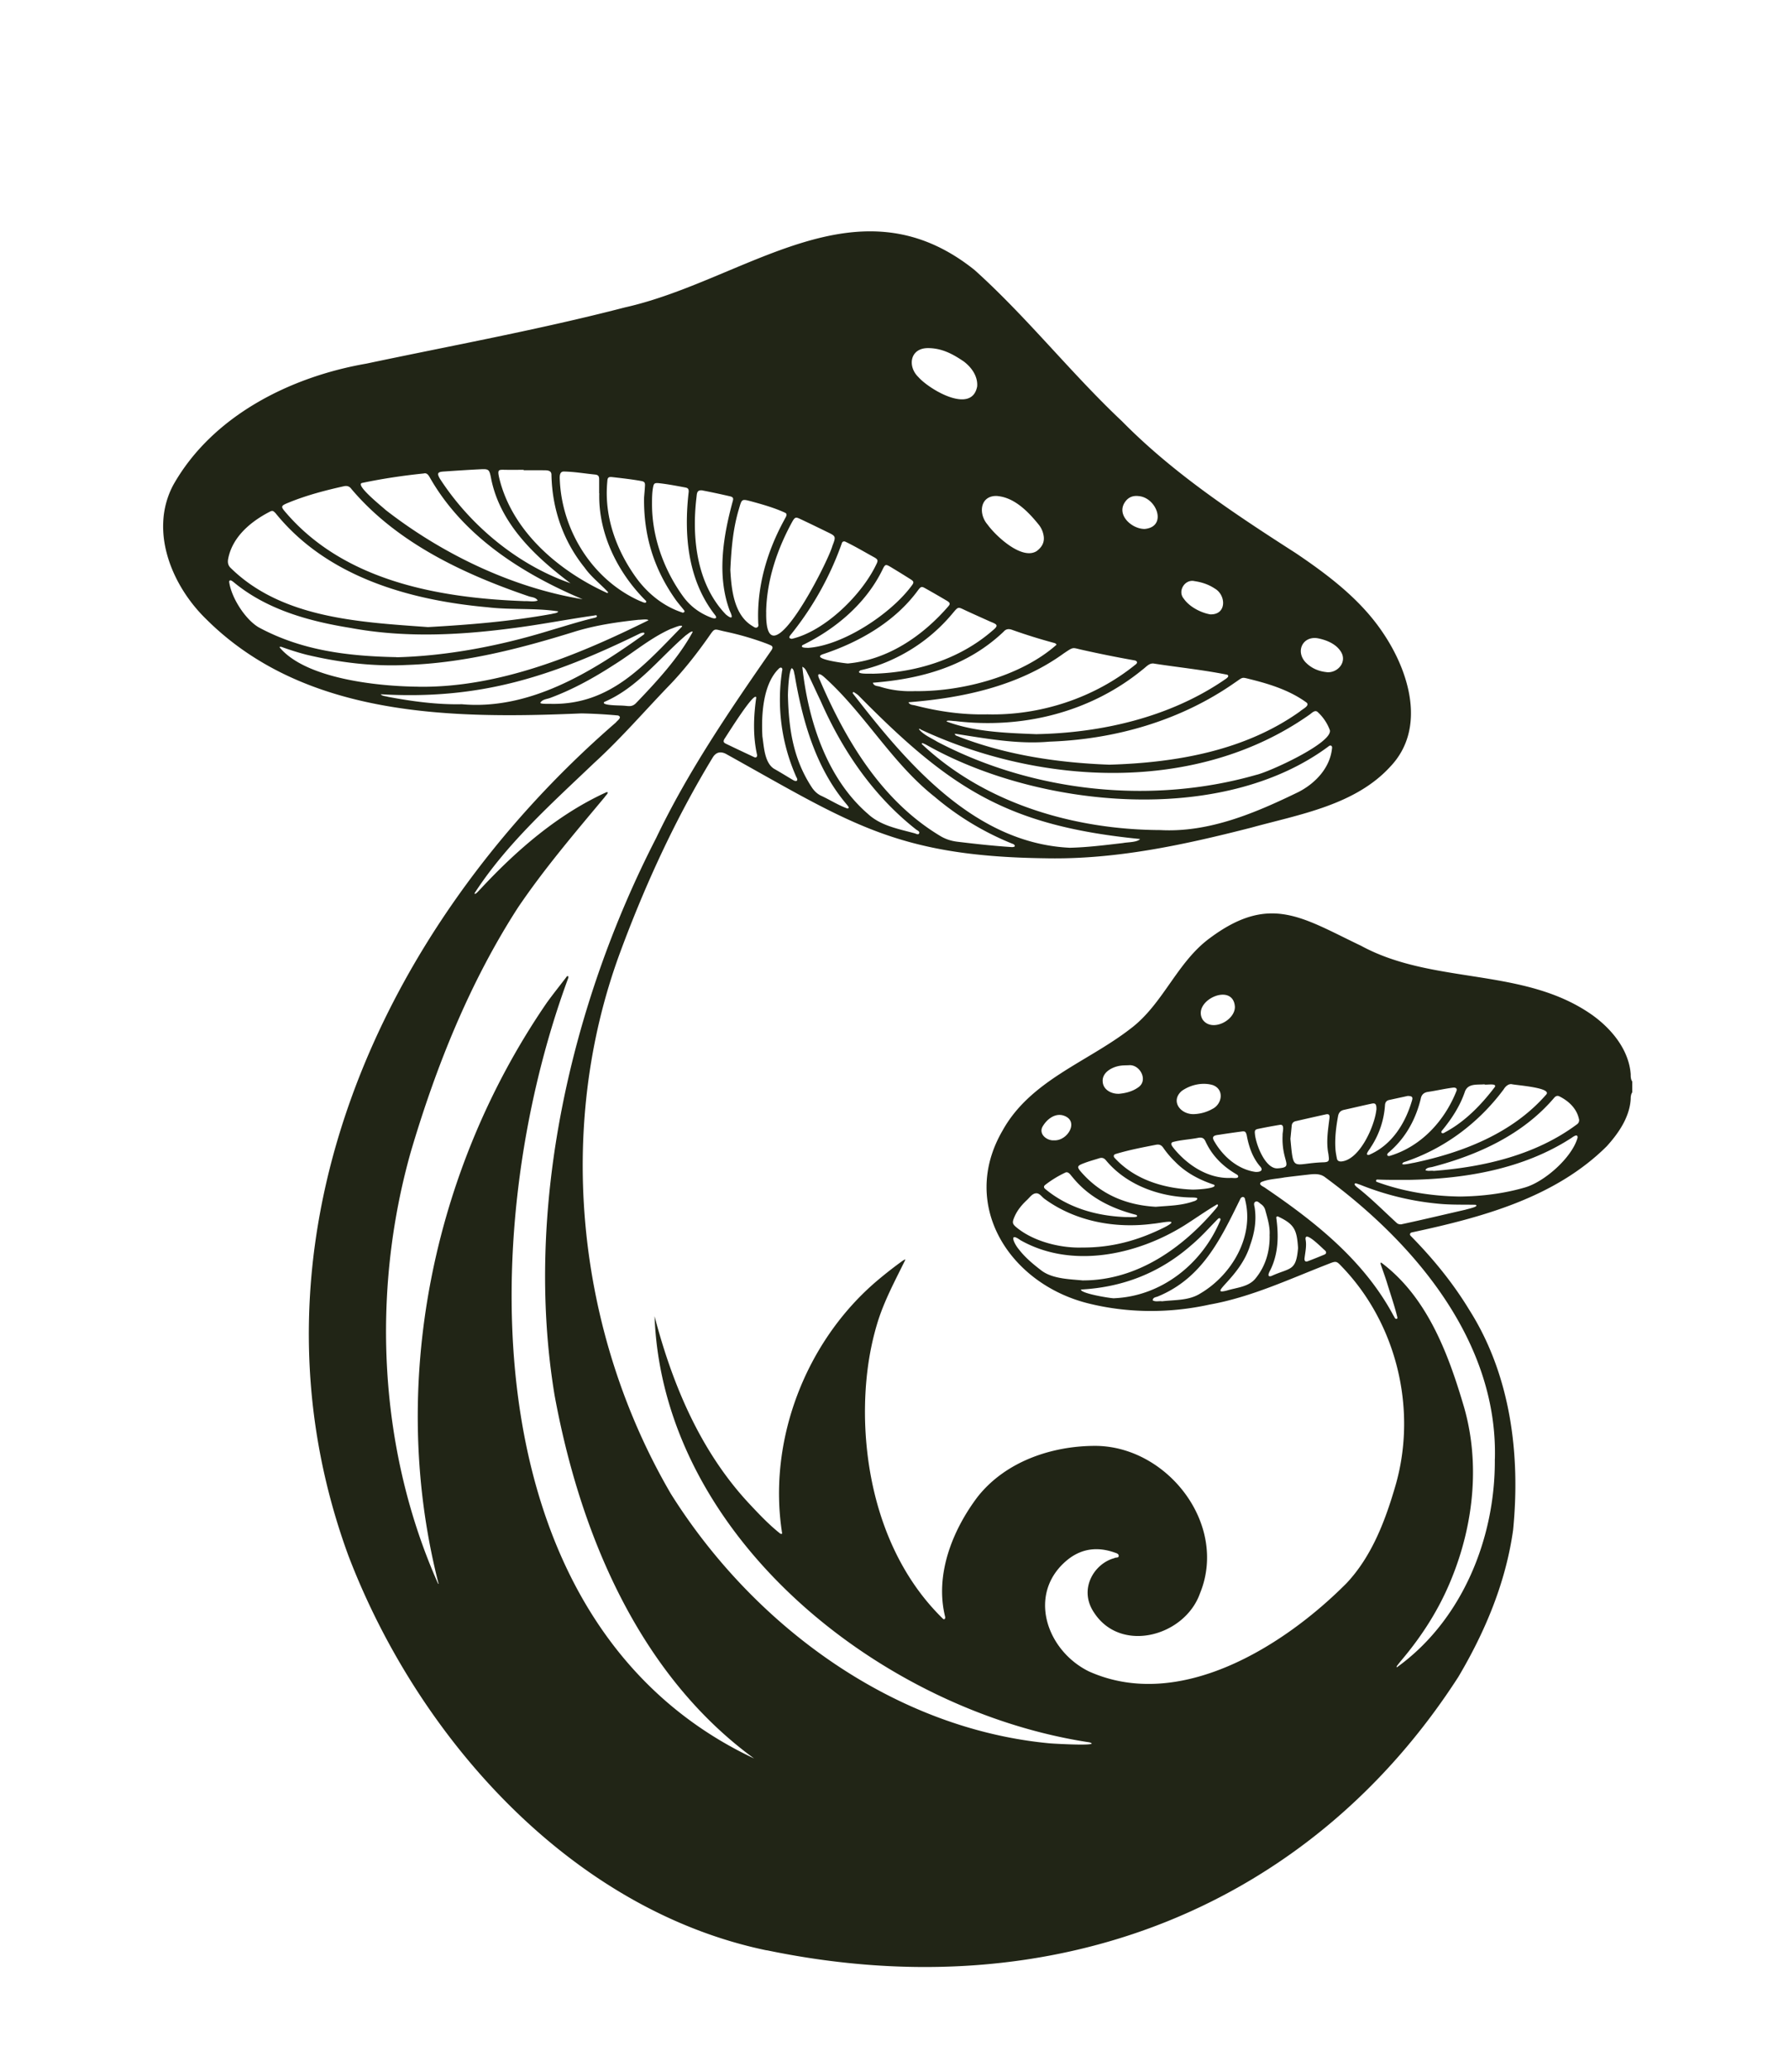 <?xml version="1.0" encoding="UTF-8"?>
<svg data-bbox="27.559 39.063 248.231 293.072" viewBox="0 0 302.23 349.92" xmlns="http://www.w3.org/2000/svg" data-type="color">
    <g>
        <defs>
            <clipPath id="2837b5da-ec6b-4c79-9020-9bb95f91537d">
                <path d="M275.75 38.67V334.2H27.15V38.67z"/>
            </clipPath>
        </defs>
        <g clip-path="url(#2837b5da-ec6b-4c79-9020-9bb95f91537d)">
            <path d="M129.51 329.32c-32.85-6.83-58.77-35.59-70.64-66.61-19.18-52.25 5-105.91 45.17-140.71.26-.35 1.13-.88.38-1.19-2.07-.19-4.14-.31-6.21-.35-21.94.95-46.73.64-63.36-15.9-5.84-5.66-9.66-14.91-5.61-22.61 6.58-11.72 19.78-18.32 32.65-20.55 14.57-3.08 29.25-5.75 43.67-9.49 20.34-4.54 39.16-22.27 59.08-6.32 8.84 7.94 16.25 17.39 24.92 25.55 8.68 8.81 19 15.62 29.35 22.26 5.48 3.7 10.91 7.8 14.65 13.34 4.47 6.53 7.47 16.2 1.35 22.67-5.96 6.55-15.39 8.1-23.57 10.35-11.41 2.92-22.97 5.42-34.81 5.16-25.21-.33-33.04-6.04-53.94-17.65-.92-.44-1.65-.23-2.18.63-6.35 10.44-11.48 21.63-15.71 33.09-10.91 29.68-7.25 64.04 8.64 91.25 13.91 22.16 37.54 39.66 64.03 42.13 1.43.11 8.79.48 6.68-.17-35.05-5.29-72.07-34.59-73.47-71.95 3.02 11.54 7.75 22.84 16.04 31.7 1.64 1.75 3.3 3.51 5.19 5 .08.06.26.07.33 0-2.5-15.68 3.96-32.52 16.15-42.79 1.34-1.13 2.73-2.21 4.15-3.24.13-.09.28-.17.42-.24.01 0 .07 0 .09.03-1.7 3.47-3.63 7.01-4.76 10.79-1.53 5.07-2.12 10.41-2.06 15.7.19 12.42 4.1 25.3 13.17 34.13.09.09.22.12.32.02.06-.11.08-.23.05-.35-1.76-7.08 1.21-14.58 5.46-20.22 4.65-5.92 12.35-8.59 19.7-8.64 12.25-.11 22.71 13.18 17.89 24.91-2.56 7.23-13.35 10.2-17.88 3.26-2.69-3.95 0-8.31 3.41-9.21.24-.18.77.03.74-.43-.03-.35-.45-.43-.75-.54-2.77-.96-5.39-.69-7.75 1.13-7.05 5.58-3.85 15.34 3.44 18.95 15.27 6.87 32.94-4.19 43.58-14.91 4.31-4.6 6.59-10.72 8.31-16.7 3.59-12.76.11-27.1-9.08-36.67-.96-1.01-.97-1.05-2.32-.51-6.6 2.56-13.05 5.61-20.07 6.86-6.76 1.49-13.85 1.47-20.58-.22-13.15-3.31-21.75-16.5-14.41-29.14 4.68-8.47 14.29-11.55 21.57-17.18 5.57-4.15 7.86-11.25 13.49-15.36 10.13-7.52 15.59-3.41 25.52 1.32 12.23 6.66 27.56 3.54 39.11 11.73 3.24 2.34 6.13 5.83 6.44 9.96 0 .44 0 .89.3 1.28v1.72c-.26.34-.3.75-.3 1.16-.18 3.09-2.05 5.8-4.06 8.01-8.78 8.72-21.18 12.02-32.93 14.54-.29.07-.39.34-.2.56 3.76 3.82 7.13 7.92 9.92 12.52 6.99 11.02 8.66 24.41 7.4 37.18-1.24 8.86-4.72 17.15-9.25 24.79-24.8 38.48-67.77 56.36-116.82 46.16m25.96-206.17c-.08-.06-.18-.15-.26 0 .79.96 2.04 1.46 3.08 2.1 16.25 8.53 36.21 10.65 53.86 5.61 2.19-.48 12.9-5.37 12.48-7.54a7.8 7.8 0 0 0-2.01-3.03c-.52-.56-1.1.2-1.56.48-18.97 13.28-45.28 11.91-65.6 2.4M73.97 267.37c.15.12.15.06.09-.07-8.5-33.35-1.09-69.72 18.31-97.98 1.05-1.45 2.17-2.85 3.26-4.27.08-.11.18-.32.37-.19.05.03.02.22-.02.33-15.85 42.96-16.06 109.38 31.41 131.73-19.54-14.25-29.45-38.16-33.71-61.38-5.18-31.47 2.72-65.94 17.18-94.06 5.3-11.08 12.23-21.27 19.22-31.33.23-.35.7-.84.21-1.14-.29-.14-.6-.27-.9-.38-2.21-.82-4.48-1.48-6.79-1.97-2.17-.45-1.7-.79-3.07 1.14-1.91 2.69-3.95 5.29-6.23 7.69-4.31 4.45-8.35 9.17-12.93 13.34-7.18 6.85-14.78 13.62-20.2 21.99.03.45.88-.62 1.02-.73 6.11-6.56 13.07-12.61 21.3-16.34.05-.01.13.03.2.06-.07.3-.38.53-.54.79-5.07 6.07-10.21 12.09-14.65 18.65-8.15 12.62-13.83 26.8-18.08 41.17-6.74 23.76-5.49 50.33 4.57 72.95m178.55-21.03c.51-19.76-13.47-36.37-28.63-47.52-.79-.64-1.71-.61-2.67-.51-1.41.16-2.83.32-4.24.5-1.31.26-2.7.26-3.93.79-.6.45.45.77.74 1.03 8.51 5.78 16.66 12.28 21.6 21.51.16.19.24.64.56.54.18-.07.08-.29.05-.44-.49-1.94-1.15-3.82-1.73-5.73-.32-1.01-.69-2.01-1.03-3.01-.03-.11-.08-.25.06-.32 7.59 5.65 11.18 14.92 13.81 23.74 2.99 9.71 1.89 20.33-1.92 29.66-2.05 5.08-4.95 9.62-8.48 13.79-.26.31-.51.63-.76.96-.03.04-.03.17 0 .21 10.95-7.85 16.67-21.7 16.56-35.17M72.22 105.89c7.06-.39 14.05-.96 21.02-2.23.39-.12.94-.11 1.06-.43-3.87-.6-7.97-.22-11.9-.69-13.25-1.19-27.17-5.14-35.85-15.89-.43-.44-.54-.48-1.06-.2-3.17 1.65-6.23 4.22-6.94 7.89-.12.6-.04 1.13.43 1.57 8.66 8.5 21.8 9.14 33.24 9.97m115.18 23.24c11.23-.33 22.86-2.33 32.2-8.98.39-.39 1.77-.98 1.11-1.52-2.7-1.97-5.96-3.04-9.18-3.85-1.87-.45-1.41-.52-2.91.49-9.17 6.42-20.2 9.58-31.33 9.97-5.36.48-10.77-.54-15.98-1.34 0 .35.48.39.73.52 8.07 3.11 16.76 4.39 25.36 4.71m8.61 11.04c8.26.45 16.1-2.9 23.4-6.45 2.84-1.48 5.29-4.07 5.62-7.37.07-.42-.27-.6-.59-.31-18.11 13.46-48.96 10.42-67.84-.2-.23-.14-.5-.25-.76-.36-.06 0-.14.1-.11.17 10.72 10.08 25.77 14.46 40.29 14.52M88.56 101.51c.75-.06 1.55.17 2.28-.11-.33-.54-.94-.54-1.44-.69-11.06-3.76-22.37-9.07-30.03-18.14-.34-.47-.75-.58-1.27-.47-3.14.7-6.25 1.51-9.23 2.72-1.51.61-1.51.67-.47 1.86 9.9 11.44 25.76 14.3 40.16 14.82m-21.57 9.48c8.53-.21 17.51-1.94 25.74-4.47 2.54-.74 5.05-1.56 7.63-2.17.18-.04.5-.12.48-.3-.03-.24-.33-.13-.51-.1-4.71.67-9.39 1.6-14.11 2.18-8.97 1.16-18.06 1.57-26.99-.09-7.04-1.13-14.19-3.1-19.77-7.74-.22-.17-.66-.54-.75-.07.35 2.65 2.67 6.31 4.96 7.69 7.2 3.9 14.94 4.89 23.32 5.05m3.75 5c13.63.17 26.91-5.34 38.8-11.22-.11-.27-1.34-.07-1.64-.09-3.69.39-7.35.93-10.9 2.03-9.2 2.86-18.63 5.28-28.3 5.6-5.68.29-11.43-.42-16.96-1.74-1.42-.37-2.81-.81-4.19-1.31-.1-.03-.28-.02-.34.05 4.39 5.32 16.59 6.62 23.53 6.67m104.45 8.01c10.89-.22 22.29-2.83 31.47-9.04.31-.24 1.19-.67.68-.99-4.07-.82-8.21-1.24-12.31-1.87-.85-.19-1.37.54-1.99.99-8.85 7.25-20.36 10.07-31.64 8.71-.42 0-1.52-.22-1.48.07 4.73 1.75 9.86 1.93 15.27 2.14m-8.37-3.35c8.95.22 18.14-2.79 25.11-8.49.26-.24.18-.5-.19-.61q-4.5-.795-8.97-1.8c-1.67-.37-1.34-.54-3.04.59-7.65 5.55-17.09 7.55-26.26 8.27.23.47.72.43 1.11.53 3.96 1.02 7.97 1.61 12.23 1.51M71.64 79.94c-3.5.36-7.03.88-10.48 1.61-1.25.32 3.54 4.12 3.99 4.56 9.6 7.47 21.45 13.14 33.27 15.07-10.16-4.29-20.14-10.62-25.78-20.51-.22-.39-.48-.84-1-.74m99.39 63.1c.24 0 .67-.1.21-.48a48 48 0 0 1-13.34-8.01c-7.3-5.76-11.83-14.11-18.71-20.25-.79-.7-1.3-.63-.69.53 4.42 10.3 10.51 20.44 20.35 26.34.93.56 1.91.86 2.99.98 3.07.37 6.04.7 9.19.9m9.56.11c3.05-.06 6.09-.45 9.12-.8.77-.16 2.38-.1 2.9-.68-22.45-2.22-32.09-8.52-47.58-24.24-.24-.22-.53-.39-.79-.57-.12-.07-.2.13-.18.2 9.12 11.81 20.55 25.26 36.55 26.08m-51.17-39.79c-.23 12.5 10.39-8.26 11.19-11.19.62-1.61.6-1.62-.96-2.37-1.54-.75-3.07-1.5-4.62-2.22-.6-.28-.76-.2-1.11.35-2.61 4.7-4.42 10.01-4.51 15.43M88.46 79.39v-.06c-1.01 0-2.03.02-3.05 0-1.16-.01-1.42-.13-1.07 1.39 2.18 9.04 10.11 15.73 18.26 19.42.07 0 .14-.09.11-.17-1.28-1.38-2.84-2.55-3.95-4.13-3.63-4.51-5.48-9.89-5.6-15.68 0-.9-1.02-.72-1.65-.76h-3.05m66.27 37.3c7.95.07 17.83-2.57 23.75-7.83-.05-.2-.28-.28-.48-.33a94 94 0 0 1-6.99-2.18c-.54-.2-1.03-.2-1.44.28-6.16 5.87-13.93 8-22.11 8.64.18.6.76.53 1.18.66 2 .64 4.06.85 6.09.75m-31.35-20.47c.18 3.21.57 7.6 3.72 9.48.24.14.49.38.78.25.39-.18.19-.57.21-.88-.24-6.06 1.51-12.01 4.42-17.31.15-.35.64-.9.15-1.17-1.77-.82-3.66-1.36-5.55-1.88-1.89-.5-1.76-.52-2.31 1.34-.96 3.23-1.25 6.56-1.42 10.17M108.81 84c.03-.44.11-1.21.15-1.98.03-.51-.09-.69-.57-.79-1.64-.3-3.3-.48-4.95-.67-.64-.07-.81.07-.84.73-.58 5.89 1.51 11.63 4.94 16.35 1.97 2.67 4.63 4.79 7.8 5.81.09.02.21-.07.29-.14.03-.03 0-.17-.04-.23-.49-.64-1.05-1.25-1.51-1.91-3.55-5.05-5.37-10.64-5.27-17.17m73.98 126.65c5.09.03 9.53-1.21 13.99-3.44 3.05-1.6-.99-.63-1.98-.58-6.36.85-13.1-.37-18.34-4.2-.49-.35-.85-1.03-1.51-.93-.61.09-.99.69-1.43 1.1-.87.81-1.63 1.71-2.12 2.82-.45 1.05-.4 1.26.5 1.97 2.94 2.33 7.41 3.37 10.89 3.26m.2 5.55c9.12-.01 16.85-5.48 22.5-12.21.1-.16.3-.33.27-.52-.04-.1-.12-.13-.2-.08-1.86 1.1-3.62 2.35-5.45 3.51-8.05 5.03-19.09 7.4-27.73 2.5-2.02-1.46-1.04.62-.3 1.5 1.1 1.44 2.48 2.58 3.91 3.67 1.93 1.42 4.91 1.42 6.99 1.64M101.22 83.29v-2.33c0-.57-.15-.76-.68-.83-1.73-.17-3.47-.47-5.21-.51-.8-.06-.79.75-.76 1.36.34 8.65 5.59 17 13.58 20.52.28.07.77.41 1 .2.03-.05.03-.18 0-.22-4.78-4.73-8.09-11.38-7.91-18.19m8.91 1.89c0 5.45 1.98 10.98 5.18 15.43 1.25 1.76 2.89 2.95 4.88 3.7.6.22 1.09.13.52-.55-4.58-5.91-5.22-13.55-4.38-20.75 0-.43-.12-.6-.54-.69-1.51-.28-3.05-.58-4.57-.74-.67-.05-.79.06-.91.69-.17.88-.18 1.78-.18 2.9m128.06 114.05c-1.83 0-3.66.03-5.5-.05-.22-.03-.36.27-.13.39 4.53 1.66 9.29 2.42 14.11 2.48 3.67-.05 7.32-.49 10.85-1.51 3.33-.92 8.02-5.04 8.97-8.42.05-.81-.81-.11-1.12.09-8.04 5.18-17.77 6.84-27.18 7.02M96.38 98.48c-5.99-4.5-12-10.12-13.45-17.88-.28-1.36-.39-1.43-1.8-1.36-2.07.1-4.14.24-6.21.38-1.01.07-1.12.32-.6 1.22 5.17 7.97 13.21 14.58 22.06 17.64m39.16 14.1c.96 8.89 4.05 18.79 11.12 24.88 2.13 1.96 5.09 2.5 7.8 3.23.27.06.64.32.79.07.21-.36-.25-.52-.48-.69-7.27-5.72-12.46-13.34-16.15-21.75-.69-1.43-1.34-2.88-2.03-4.31-.29-.49-.48-1.21-1.06-1.42m7.71-.56c6.74-.61 12.61-4.63 16.94-9.62.39-.43.33-.64-.2-.96-1.22-.72-2.46-1.44-3.7-2.13-.56-.32-.7-.28-1.12.25-3.91 5.4-10 8.88-16.24 10.93-1.91.79 3.93 1.52 4.32 1.53m-65.22 6.88c11.41 1.03 21.87-5.38 30.78-11.79.3-.49-.49-.25-.69-.15-14.98 7.31-27.01 11.23-43.8 10.26.29.33.83.3 1.22.43 4.12.77 8.29 1.34 12.49 1.25m55.79-11.05c5.58-1.32 11.8-7.44 14.23-12.56.33-.65.28-.84-.34-1.19-1.64-.9-3.26-1.87-4.94-2.67-.22-.06-.41 0-.51.2a52.5 52.5 0 0 1-8.42 15.23c-.25.34-.93.93-.01 1m13.6 5.89c7.27-.16 14.68-2.43 20.25-7.28 1.11-.9.79-1.05-.38-1.52-1.33-.6-2.68-1.2-4-1.81-1.56-.72-1.31-.81-2.48.56a28.8 28.8 0 0 1-9.81 7.53c-1.8.86-3.69 1.51-5.64 1.94-1.04.73 1.61.54 2.06.58m94.77 83.95c8.48-.64 17.28-2.69 24.21-7.86.32-.21.46-.61.33-.97-.39-1.72-1.72-2.97-3.26-3.74-.33-.18-.63-.09-.88.19-5.26 6.21-12.82 9.67-20.56 11.7-.43.12-.96.06-1.23.54.43.24.88.06 1.38.13M118.7 82.81c-.95-.13-.96.43-1.03 1.11-.83 6.83 0 14.69 4.97 19.85 1.15.92 1.17.47.64-.65-2.21-5.92-1.11-12.56.51-18.5.15-.5.05-.69-.44-.81-1.54-.36-3.09-.69-4.64-.99m136.74 100.26c-.48-.12-1.03.21-1.43.87-4.26 5.72-10.11 10.08-16.89 12.3-1 .75 1.5.1 1.74.09 8.31-1.75 16.66-5 22.36-11.54.94-1.13-4.82-1.53-5.78-1.72m-59.19 36.62v.03c2.2-.27 4.56-.09 6.51-1.32 5.32-3.12 9.17-9.65 7.57-15.86-.05-.55-.58-.58-.81-.1-3.34 6.81-6.42 13.35-13.9 16.45-.33.15-.84.12-.9.66.47.29 1.02.1 1.54.15M136.45 109.4c5.93-.37 14.06-5.74 17.57-10.51.41-.53.38-.72-.18-1.07-1.1-.7-2.21-1.38-3.32-2.05-.9-.54-.98-.53-1.45.45-2.77 5.67-7.9 10-13.51 12.72-.43.53.85.41.9.46m20.4-50.62c-3.15-.06-3.58 3.08-1.73 4.87 1.86 2.12 9.05 6.38 9.95 1.6.14-1.71-.96-3.24-2.27-4.22-1.83-1.24-3.63-2.22-5.95-2.25m11.64 24.97c-2.9-.16-3.3 2.93-1.67 4.82 1.4 1.94 5.83 6.09 8.32 4.47.82-.62 1.33-1.4 1.17-2.51-.1-.69-.37-1.34-.8-1.89-1.75-2.18-4.11-4.63-7.02-4.88m32.8 117.1c.42.05 4.52-.15 3.81-.81-2.5-.83-4.79-2.03-6.63-3.93-.73-.71-1.39-1.49-1.97-2.33-.31-.45-.67-.6-1.24-.49-2.3.45-4.63.89-6.87 1.58-.26.11-.32.35-.13.6 3.34 3.66 8.22 5.17 13.04 5.38M93.12 118.85c10.03.18 15.72-6.53 22.12-13.07-.03-.43-1.62.34-1.9.4-3.47 1.54-6.38 4.06-9.59 6.06-3.43 2.22-6.98 4.19-10.82 5.61-.55.2-1.23.22-1.61.75-.13.19.19.27 1.8.24m39.99-1.42c.14 5.93.98 10.93 4.11 15.64.39.54.84.98 1.45 1.28 1.51.69 2.93 1.62 4.49 2.18.49-.07 0-.5-.14-.71-5.2-6.12-7.45-14.06-8.77-21.83-.13-.4-.09-.92-.49-1.16-.54.46-.65 4.19-.65 4.6m62.14 86.35c2.23-.19 4.34-.19 6.44-.94.22-.02.85-.39.45-.57-.2-.03-.4-.06-.6-.06-5.42-.02-11.14-2-14.68-6.25-.33-.42-.69-.53-1.18-.37-.81.26-1.64.48-2.43.78-1.36.5-1.4.65-.46 1.7 3.35 3.74 7.61 5.43 12.46 5.71m-7.04 15.44c8.02-.33 14.87-5.81 17.92-13.1.17-.3-.05-.6-.38-.29-1.46 1.48-2.84 3.04-4.43 4.38-5.36 4.72-11.61 7.16-18.71 7.54-.06.66 4.88 1.47 5.6 1.48m-56.05-106.05c.06-.4-.21-.58-.52-.33-2.77 2.61-3.04 7.91-2.84 11.52.26 1.72.35 4.43 1.97 5.45 1.03.58 2.03 1.2 3.05 1.81.23.13.5.33.77.22.28-.22-.1-.63-.17-.89a32.13 32.13 0 0 1-2.28-17.77M218 192.29c.54 5.77.3 4.16 5.48 3.97 1.22-.02 1.06-.36.94-1.4-.41-2.03-.07-4.06.18-6.07.06-.54-.11-.73-.59-.63-1.71.37-3.41.76-5.11 1.15-.39.09-.64.33-.68.76-.07.73-.14 1.46-.22 2.23m14.53-4.91c.03-.98-.17-1.18-.84-1.03-1.55.33-3.09.7-4.63 1.04-.6.13-.9.47-1.01 1.06-.33 1.81-.56 3.62-.45 5.45.03.57.14 1.14.25 1.69.07.38.31.52.71.52 3.13-.22 5.67-5.99 5.96-8.74m4.25 19.34c3.6-.77 7.22-1.64 10.81-2.46.3-.11 1.93-.43 1.84-.71-.02-.06-.11-.12-.18-.12-2.12-.04-4.23.03-6.35-.19-4.42-.42-8.76-1.47-12.89-3.11-.3-.12-.61-.22-.93-.32-.56.03.05.56.24.7 2.34 1.84 4.44 3.96 6.63 5.97.19.17.4.28.82.25m8.81-23.09c-1.43.17-2.9.52-4.34.73-.69.11-1.09.47-1.21 1.16-.83 3.4-2.48 6.48-5.14 8.82-.18.21-.64.43-.49.74.1.14.3.12.45.07 5.29-1.61 9.22-5.92 11.22-10.96.11-.36-.03-.55-.49-.56m-31.09 24.98c.11-1.41-.33-2.85-.73-4.3-.11-.4-.35-.75-.69-.98-.29-.19-.59-.6-.95-.43-.39.18-.21.64-.15.98.34 2.19-.02 4.29-.76 6.35-1.63 5.46-7.37 8.52-3.96 7.68 1.71-.53 3.76-.6 4.93-2.13 1.63-2.03 2.36-4.49 2.32-7.17m-24.21-3.11c.27-.04 2.4.18 1.68-.37-4.22-1.09-8.03-2.96-10.81-6.42-.33-.36-.68-1.01-1.25-.69-1.18.56-2.29 1.24-3.32 2.04-.28.22-.28.47.02.71 3.87 3.2 8.73 4.57 13.68 4.73m17.55-6.61c.33-.05 1.31.18 1.35-.23 0-.18-.13-.28-.27-.37-2.32-1.34-4.15-3.15-5.27-5.6-.25-.54-.61-.68-1.18-.58-1.43.29-2.92.34-4.33.72-.6.25.03.86.26 1.18 2.32 2.78 5.71 4.99 9.44 4.88m-102.62-79.75c.99.04 1.55.33 2.33-.52 3.48-3.63 7.14-7.6 9.49-11.94-.22-.22-.89.43-1.12.55-4.53 3.88-8.18 8.86-13.81 11.28-.69.63 2.78.59 3.12.63m118.96-5.64c1.82.12 3.41-1.71 2.38-3.42-.79-1.31-2.33-1.97-3.77-2.28-2.58-.57-4 2.03-2.28 3.97 1 1.05 2.24 1.58 3.67 1.72m-12.12 84.38c.84.06 1.51-.25.74-1.02-1.25-1.51-1.84-3.31-2.19-5.21-.16-.57-.28-.67-.86-.59-1.13.15-2.25.31-3.37.48-.86.17-1.96.06-1.19 1.26 1.47 2.51 3.94 4.65 6.87 5.08m25.83-12.84c-.88.19-2.02.44-3.18.69-.47.09-.69.39-.73.84-.16 2.57-1 5.05-2.43 7.19-.14.3-1.11 1.35-.28 1.25 3.87-1.64 6.17-5.36 7.29-9.25.11-.43.07-.69-.67-.7m-35.94 3.05c1-.07 1.97-.36 2.85-.85 1.7-.83 2.07-3.35.05-4.05-1.75-.5-3.75-.03-5.21 1-2.03 1.77-.09 4.15 2.31 3.9m17.34 22.63c-.2-3.08-.6-4.03-3.41-5.34-.13-.02-.27.06-.27.18.41 3.03.39 6.01-.98 8.83-.2.37-.71 1.32.16 1.05 3.19-1.46 4.17-.72 4.5-4.73m-91.39-83.26c-.72-3.2-.6-6.49-.14-9.7-.31-1.12-4.94 6.38-5.37 6.99-.24.44-.18.63.3.85 1.57.76 3.15 1.5 4.73 2.24.29.13.5 0 .49-.39m76.55-23.72c2.82.09 2.69-3.27.76-4.36-1.03-.69-2.19-1.07-3.41-1.25-1.64-.39-2.93 1.69-1.82 2.97 1.02 1.47 3.06 2.41 4.47 2.64m12.22 87.92c-.05-.43.44-1.85-.44-1.73-1.25.21-2.48.43-3.71.69-.49.1-.59.28-.53.79.13 1.76 1.75 6.05 3.88 5.87 2.85-.2.57-1.01.8-5.63m-27.76-6.95c1.21-.09 2.43-.4 3.42-1.13 1.67-1.19.22-3.89-1.65-3.7-.45.02-.9.01-1.34.07-1.44.18-3.29 1.15-3.05 2.84.15 1.25 1.44 1.92 2.62 1.91m4.44-95.37c3.89-.34 2.08-5.29-.99-5.55-.98-.12-1.76.19-2.32 1.01-1.49 2.17 1.14 4.53 3.3 4.54m57.45 93.81v-.04c-1.29.12-2.89-.22-3.37 1.38-.82 2.35-2.18 4.43-3.76 6.36-.41.42 0 .7.4.39 3.4-1.79 6.18-4.67 8.48-7.7.32-.65-1.4-.3-1.75-.39m-42.18-13.12c-.27-4.27-7.32-1.04-5.45 2.15 1.52 2.17 5.47.19 5.45-2.15m-30.54 22.54c2.34.12 4.37-3.41 1.46-4.22-1.37-.35-2.65.66-3.33 1.77-.88 1.3.59 2.55 1.87 2.45m42.3 19.97c-.02.43.18.58.54.45.95-.36 1.89-.74 2.83-1.13.33-.14.37-.42.1-.69-.39-.28-3.49-3.54-3.29-1.86.21 1.07-.06 2.17-.18 3.22" fill="#212516" data-color="1"/>
        </g>
    </g>
</svg>
